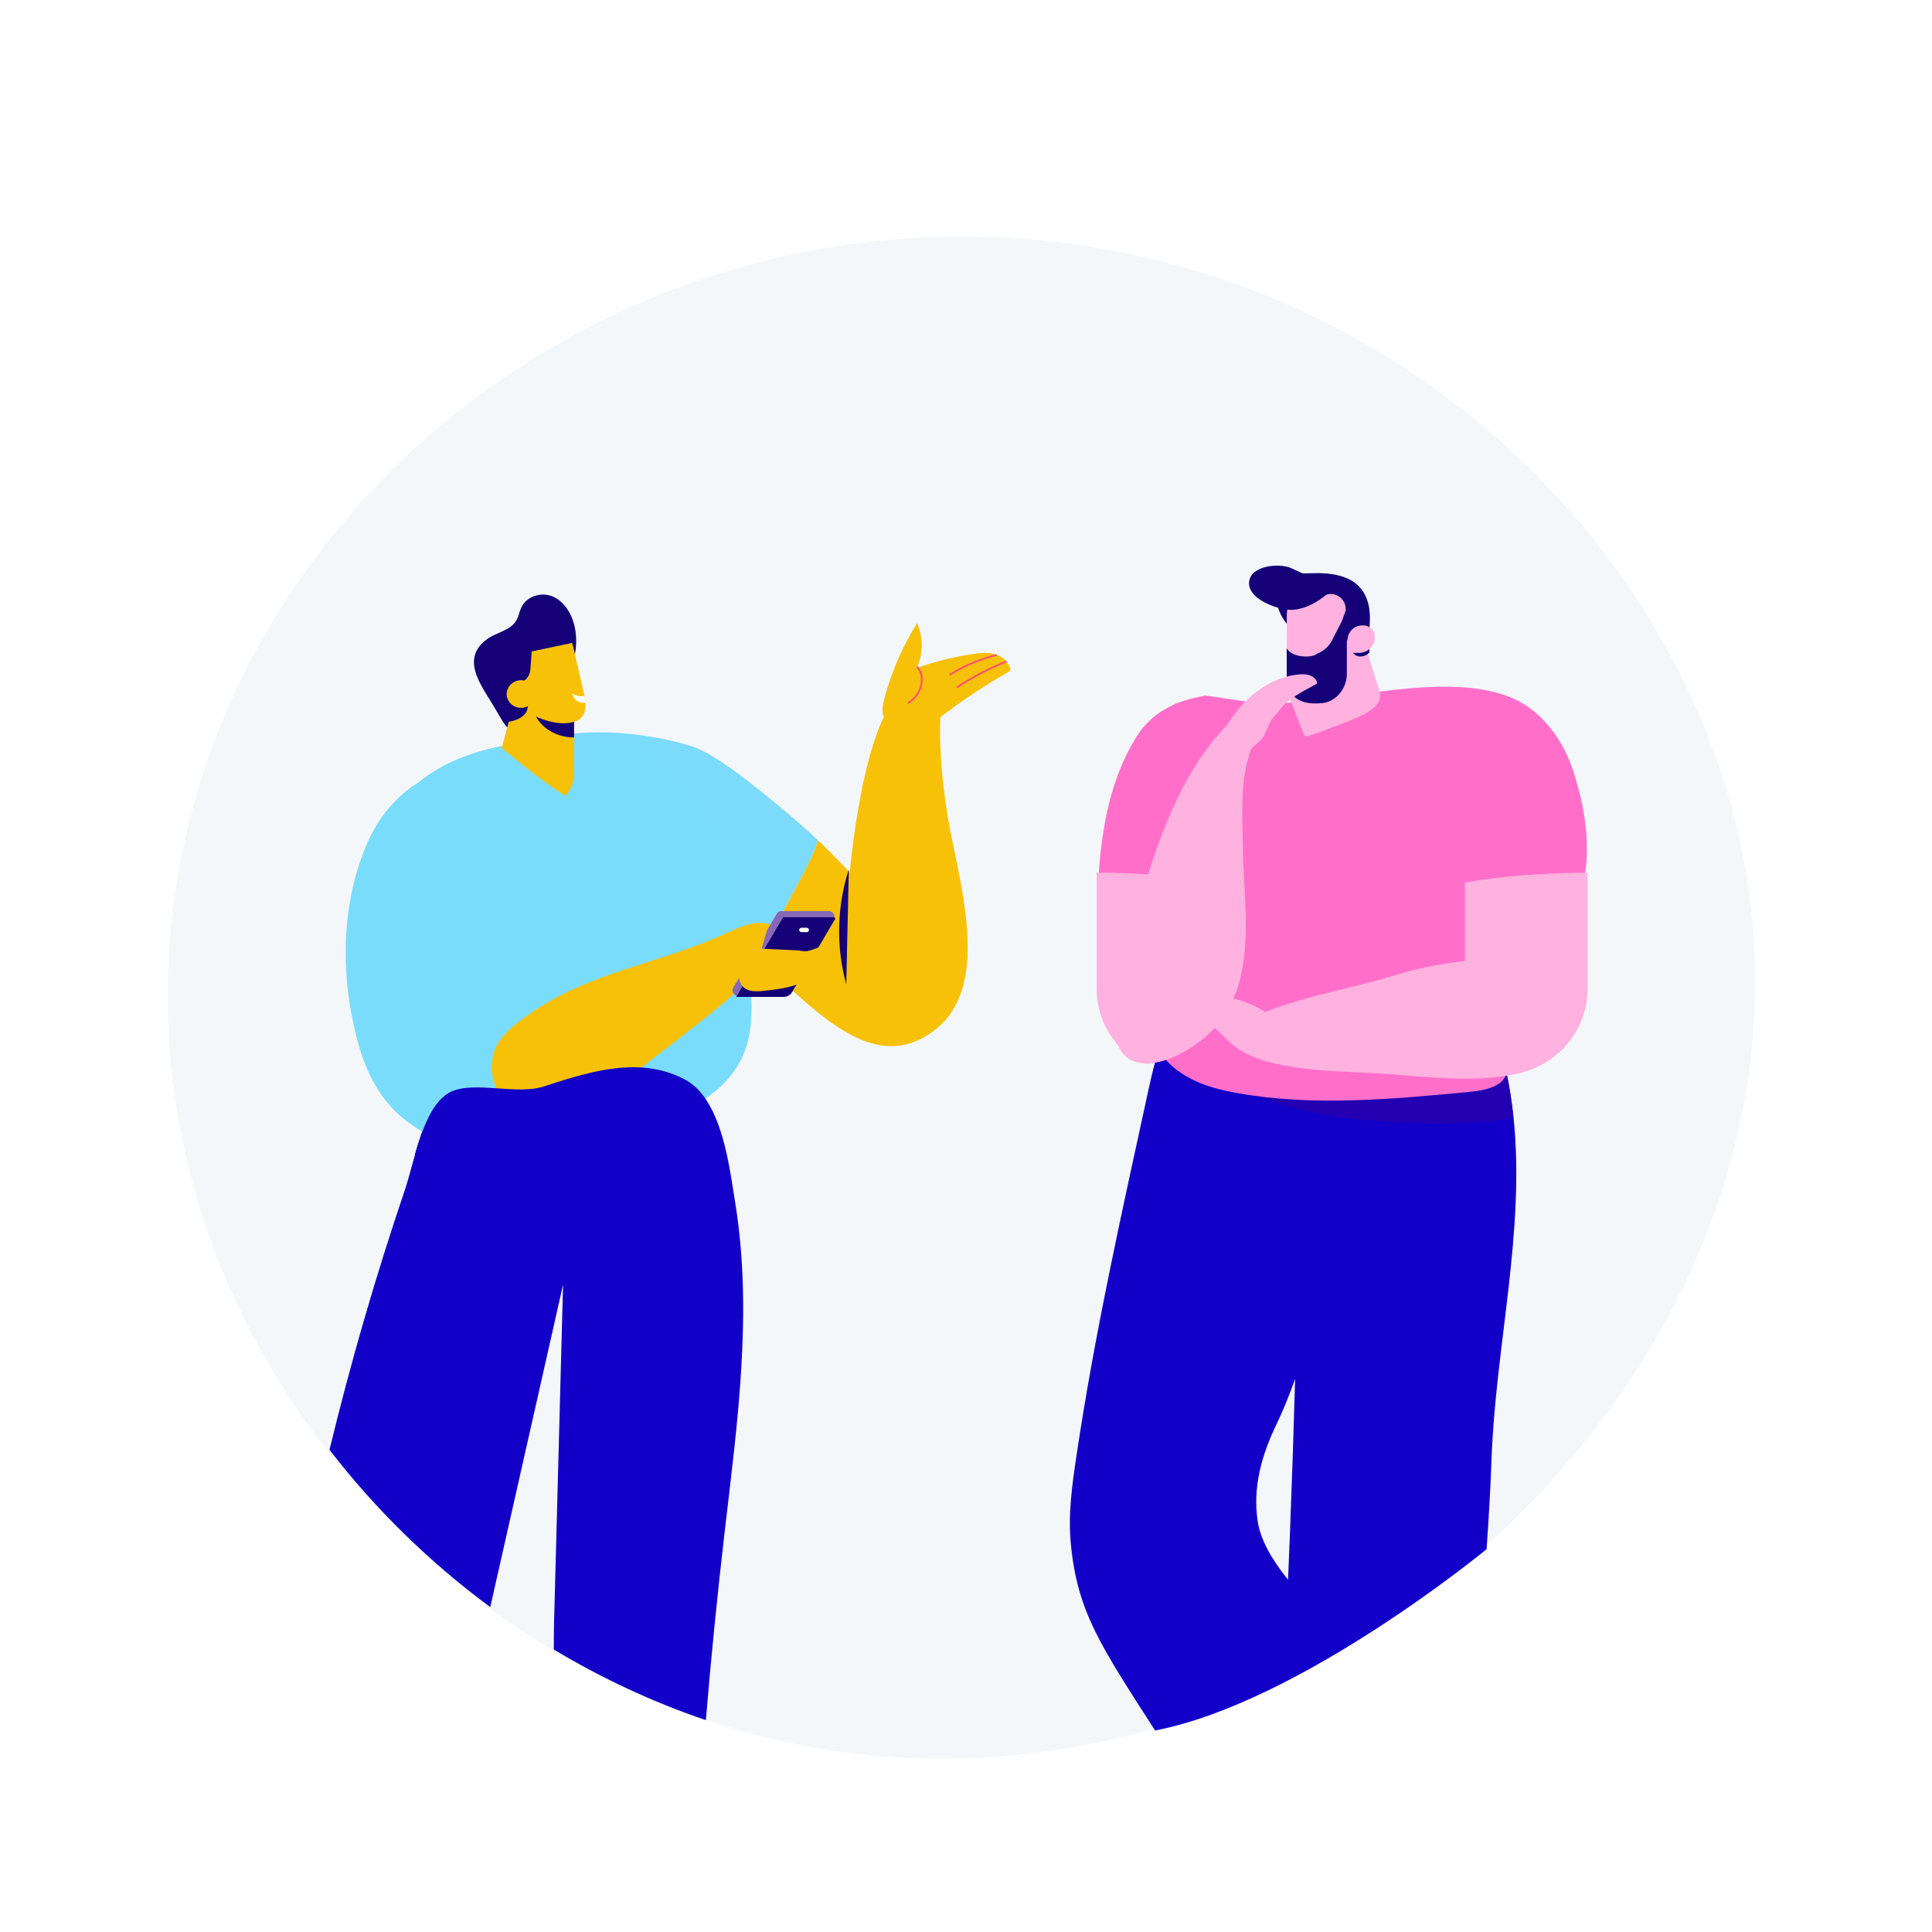 <?xml version="1.0" encoding="UTF-8"?><svg id="Vrstva_2" xmlns="http://www.w3.org/2000/svg" viewBox="0 0 202 202"><defs><style>.cls-1{fill:none;stroke:#f4f7fa;stroke-linecap:round;stroke-linejoin:round;stroke-width:0px;}.cls-2{fill:#f7c108;}.cls-3{fill:#f8faf6;}.cls-4{fill:#f4f7fa;}.cls-5{fill:#fff;}.cls-6{fill:#ffb1df;}.cls-7{fill:#ee80be;}.cls-8{fill:#ff4d76;}.cls-9{fill:#ff6fca;}.cls-10{fill:#7cdafb;}.cls-11{fill:#8769b8;}.cls-12{fill:#1200c8;}.cls-13{fill:#2300b1;}.cls-14{fill:#150077;}.cls-15{fill:#7adcfb;}</style></defs><g id="_1"><rect class="cls-5" width="202" height="202"/><path class="cls-4" d="m103.11,24.77c-42.5-1.24-79.31,29.17-84.87,69.07-6.08,43.62,27.39,82.88,68.56,89.16,51.22,7.82,100.9-37.42,96.44-86.49-3.36-36.97-36.94-70.48-80.14-71.74Z"/><path class="cls-12" d="m155.43,161.96c.22-3.15.41-6.3.52-9.46.43-11.82,3.53-23.78,2.3-35.64-.16-1.56-.4-3.12-.73-4.68-1.14-5.41-3.54-10.74-8.68-13.02-.95-1.49-2.29-2.38-5.49-2.46-1.41-.04-2.84.02-4.2.14-.3.03-.59.05-.88.08-1.4.15-2.7.35-3.83.55-9.84,1.75-12.49,7.8-14.4,16.64-2.77,12.75-5.61,25.39-7.52,38.3-.22,1.47-.43,2.94-.55,4.42-.13,1.56-.16,3.12,0,4.68.7,7.02,3.05,10.48,8.8,19.42,15.25-2.94,34.69-18.98,34.69-18.98Z"/><path class="cls-4" d="m131.48,158.98c.31,2.07,1.55,4.15,3.19,6.19.07-1.61.13-3.22.2-4.83.21-5.39.39-10.78.54-16.16-.59,1.64-1.23,3.25-1.97,4.79-1.53,3.17-2.47,6.54-1.95,10.02Z"/><path class="cls-1" d="m155.43,161.96c18.77-16.5,30.47-40.42,28.2-65.34-3.36-36.97-36.94-70.48-80.14-71.74-42.5-1.24-79.31,29.17-84.87,69.07-6.08,43.62,27.39,82.88,68.56,89.16,11.46,1.75,22.84.84,33.55-2.17"/><path class="cls-1" d="m155.43,161.96c-9.92,8.72-21.82,15.37-34.69,18.98"/><path class="cls-14" d="m155,110.2c-.77.15-1.55.25-2.29.32-4.39.43-8.82.69-13.18.37-.87-.06-1.74-.14-2.6-.26-1.87-.24-4.73-.7-7.36-1.52.51-3.51,2.87-6.64,5.94-8.43,3.17-1.85,7-2.38,10.64-1.92,1.67.21,3.38.65,4.68,1.72,2.01,1.65,3.16,6.81,4.16,9.72Z"/><path class="cls-13" d="m123.38,110.73c.43.16.86.31,1.28.49.41-.25.96-.3,1.42.09,5.26,4.4,12.7,5.6,19.21,5.98,4.06.24,8.64.34,12.95-.43-.16-1.56-.4-3.12-.73-4.68-1.26-5.96-4.03-11.85-10.34-13.63-4.77-1.35-6.63.23-9.96,3.04-2.94,2.49-12.36,5.37-13.72,8.76-.05.12-.09.24-.12.36Z"/><path class="cls-7" d="m153.1,84c-.85-.33-1.8.1-2.13.95-.33.85.1,1.8.95,2.13.85.33,1.8-.1,2.13-.95.33-.85-.1-1.8-.95-2.13Z"/><path class="cls-9" d="m114.9,91.02c.39-5.2,1.44-10.38,4.34-14.62.04-.05.08-.11.12-.16.36-.4.71-.79,1.11-1.15.07-.06.34-.28.46-.38.13-.08.34-.23.4-.27.44-.28.91-.53,1.38-.76.12-.06.19-.1.23-.12.03,0,.07-.02.15-.05.27-.09.54-.19.82-.28.59-.18,1.18-.32,1.78-.44.11-.02.22-.04.33-.06,2.08.24,4.18.71,6.31.79.17-.02.35-.03.52-.05l-.02.07c.15,0,.31,0,.46,0,7.25-.17,17.51-3.31,24.4-.73,3.33,1.25,5.65,4.36,6.76,7.68,1.51,4.52,2.17,9.77.45,13.77-1.47,3.41-3.52,6.51-5.19,9.82-1.05,2.08-1.33,8.04-2.86,9.13-1.02.73-2.35.88-3.61.99-7.9.74-15.92,1.48-23.73.11-1.83-.32-3.68-.77-5.29-1.68-4.22-2.36-3.63-5.32-4.91-9.09-1.18-3.46-4.5-6.34-4.38-10.25.05-1.82-.18-.46-.04-2.28Z"/><path class="cls-6" d="m135.17,65.83l3.71-2.69c.6-.53,1.26-1.02,2.04-1.48l3.3,10.53c.67,2.13-2.6,2.92-6.38,4.42l-1.33.44-.24-.39-1.54-3.95.44-6.89Z"/><path class="cls-14" d="m138.27,67.67c-2.66-.83-5.24-3.09-4.8-6.21.05-.36.15-.72.38-.99.39-.44,1.05-.48,1.63-.5.61-.01,1.22-.03,1.84-.04,2.56-.06,5.18.47,5.79,3.42.16.77.14,1.55.07,2.33-.05.59.03,1.2-.3,1.72-.46.72-1.39.95-2.23,1.01-.55.04-1.11.01-1.66-.05-.1-.31-.33-.57-.72-.69Z"/><path class="cls-6" d="m142.05,63.86v4.16c0,.28-.03.54-.08.8-.03.18-.07.36-.13.54,0,.02-.01.04-.02.06h0c-.59,1.78-2.27,3.07-4.24,3.07h-.59c-1.35,0-2.45-1.1-2.45-2.45v-5.72c0-1.6,1.31-2.91,2.91-2.91h2.16c1.35,0,2.45,1.11,2.45,2.46Z"/><path class="cls-14" d="m137.31,68.55c.15-.04.29-.11.4-.2.76-.3,1.38-.9,1.7-1.68l.9-1.75.38-1.07c.09-.8-.45-1.56-1.28-1.72-.43-.08-.87.05-1.22.29l-.77.53c-.81.27-1.71.45-2.31-.04-.25-.21-.43-.49-.53-.79.02-.05.04-.1.06-.14.19-.34.28-.72.29-1.09.19-.12.36-.26.51-.4l.43-.16c1.36-.52,2.85-.51,4.21.01l1.44.56,1.58,2.57-.67,2.87-1.61.62v3.48c0,1.53-1.1,2.94-2.62,3.08-2.87.27-3.67-1.19-3.67-2.96v-2.77c.5.82,1.89.98,2.77.77Z"/><path class="cls-14" d="m141.29,67.05v.67c0,.51.41.92.92.92.38,0,.73-.16.97-.41v-2.24c-.17-.14-.38-.22-.62-.22-.35,0-.67.14-.9.37-.23.23-.37.55-.37.9Z"/><path class="cls-6" d="m142.53,65.38h1.22v1.33c0,.85-.69,1.54-1.54,1.54h-.11c-.67,0-1.22-.55-1.22-1.22h0c0-.91.74-1.65,1.65-1.65Z" transform="translate(284.64 133.64) rotate(180)"/><path class="cls-14" d="m131.78,62.73c-.77-.51-1.3-1.19-1.17-1.98.27-1.64,3.13-1.88,4.34-1.37.76.33,1.5.78,2.33.83.49.03.98-.09,1.46.01.48.1.94.57.79,1.03-.06.17-.19.31-.32.44-1.07,1.04-2.41,1.89-3.9,2.06-.83.09-2.42-.29-3.52-1.02Z"/><path class="cls-6" d="m125.99,104.1c2.2-.09,4.42.52,6.29,1.69,4.6-1.76,9.35-2.5,14.14-3.99,3.34-1.03,9.59-1.97,11.84-1.13.7.26,1.27.91,1.81,1.48,1.89,2,3.1,4.78,2.45,6.93-.43,1.41-1.6,2.39-3,2.88-4.35,1.53-10.97.51-15.91.24-4.01-.22-11.22-.2-14.55-2.82-1.11-.88-1.97-2.12-3.28-2.65-.66-.27-1.53-.46-1.69-1.16-.2-.89.99-1.42,1.91-1.46Z"/><g><path class="cls-6" d="m118.82,93.78c-.03.06-.06.13-.08.19.01-.02.03-.04.04-.06.02-.04.03-.09.05-.13Z"/><path class="cls-6" d="m116.59,108.23c-.86-4.61,2.39-13.31,3.18-15.92,1.97-6.52,5.02-14.24,10.94-18.6.62-.46,1.63-.85,2.12-.27.44.52-.03,1.27-.54,1.73-1.21,1.07-1.32,2.63-1.76,4.08-.86,2.82-.61,6.01-.59,8.91.05,7.72,2.22,16.65-5.62,21.5-1.5.93-3.27,1.69-5.06,1.47-1.57-.19-2.36-1.3-2.66-2.91Z"/></g><path class="cls-6" d="m165.99,91.23v12.16c0,4.99-4.13,9.04-9.22,9.04h-3.61v-20.15c4.23-.77,8.52-.98,12.83-1.04Z"/><path class="cls-6" d="m126.76,106.5c.02.17,0,.36.02.53-.02.08-.04.18-.06.26,0,0,0,0,0,.01-.08.1-.16.25-.22.36-.27.28-.54.55-.83.82-.05.04-.16.13-.23.18-.08.06-.17.12-.25.18-.38.25-.77.49-1.16.72-.71.4-1.44.76-2.19,1.09-.1.04-.29.12-.34.15-.23.09-.46.18-.69.27,0,0,0,0-.01,0-.7.27-1.5.19-2.13-.23-2.42-1.63-4.01-4.36-4.01-7.45v-12.16c4.31.06,8.6.27,12.83,1.04v12.22c-.5.55-.81,1.26-.73,2.01Z"/><path class="cls-6" d="m127.57,77.78c.06-.88.52-1.7,1.03-2.46,1.62-2.42,4.22-4.63,7.42-4.82,1.03-.06,1.67.41,1.69.97-1.33.74-2.82,1.44-3.76,2.55-.14.16-.26.33-.38.51-.32.3-.6.65-.81,1.06-.25.46-.39.96-.65,1.41,0,.02-.02.03-.03.05-.25.33-.55.64-.92.91-.14.1-.24.21-.29.33-.41.27-.87.48-1.36.61-.37.1-1.35.34-1.71.14-.4-.22-.26-.84-.23-1.24Z"/><g><path class="cls-2" d="m93.83,75.75c-.6.21-1.26-.28-1.46-.89-.2-.6-.05-1.26.11-1.88.74-2.76,1.89-5.41,3.41-7.83.65,1.47.64,3.23-.03,4.69,1.91-.68,3.88-1.17,5.88-1.46.8-.12,1.63-.2,2.39.05.77.24,1.46.9,1.51,1.7-3.2,1.81-6.24,3.91-9.07,6.25-.41.34-.84.69-1.37.75-1.22.13-1.95-1.29-2.31-2.46l.95,1.07Z"/><g><path class="cls-9" d="m88.15,90.47c-.85-.89-1.71-1.76-2.61-2.61.89.84,1.76,1.72,2.61,2.61Z"/><path class="cls-10" d="m80.09,100.44c.41-3.99,4.21-8.64,5.45-12.57-1.08-1.02-2.2-2.01-3.35-2.97-2.21-1.83-7.14-6.03-9.88-6.88-8.18-2.54-21.12-2.3-19.66,5.18.77,3.96,14.66,5.26,17.26,8.15,3.1,3.46,6.45,6.69,10.03,9.66.04.03.08.07.13.1h0c0-.22,0-.44.02-.67Z"/><path class="cls-2" d="m99.06,85.21c-1.82-11.57.52-11.73-2.11-13.05-5.73-2.87-7.74,15.37-8.11,19.06-.23-.25-.46-.49-.69-.74-.85-.89-1.71-1.76-2.61-2.61-1.24,3.93-5.05,8.58-5.45,12.57-.03.23-.03.45-.02.67,3.19,2.65,7.03,6.87,11.13,7.99,1.16.32,2.33.38,3.52.1.97-.23,1.95-.7,2.93-1.45.14-.11.28-.21.42-.33h0s0,0,0,0c.11-.1.22-.19.32-.29,0,0,0,0,0,0,.11-.1.21-.21.31-.31,4.82-5.19,1.29-15.65.36-21.59Z"/></g><path class="cls-8" d="m95.06,73.54s-.06.04-.09.05l-.09-.15c.82-.49,1.33-1.29,1.4-2.18.05-.61-.13-1.17-.47-1.46l.12-.14c.39.33.59.94.53,1.61-.07.91-.58,1.74-1.4,2.27Z"/><path class="cls-8" d="m105.26,69.25c-1.8.71-3.54,1.62-5.17,2.7l-.1-.15c1.64-1.09,3.4-2.01,5.21-2.72l.07.17Z"/><path class="cls-8" d="m104.24,68.56c-1.75.43-3.4,1.13-4.9,2.08l-.1-.15c1.52-.97,3.19-1.67,4.96-2.1l.04.17Z"/><path class="cls-14" d="m88.48,102.92c-1.08-3.92-.98-8.16.27-12.03l-.27,12.03Z"/></g><path class="cls-14" d="m70.85,115.71c-.23.62-.93,1.24-2.28,1.84-6.07,2.71-10.51,3.66-17.17,3.77-2.68.04-5.39-.09-8.04-.55.79-2.78,1.84-5.76,3.83-6.65,2.5-1.11,6.84.41,9.74-.55,2.99-.99,6.35-2.07,9.63-1.98,2.43,1.05,4.87,2.57,4.29,4.13Z"/><path class="cls-15" d="m71.56,116.07c-.2.09-.39.17-.59.25-2.84,1.13-5.91,1.51-8.95,1.89-2.03.25-4.06.5-6.08.74-2.74.33-3.2-.61-5.11-1.88-2.13-1.42-5.05-1.5-7.3-2.97-1.53-1-2.67-2.31-3.57-3.68-2.78-4.22-3.39-8.98-2.73-13.42,1.47-9.98,3.67-20.96,26.97-19.57,4.55.27,8.11,4.76,10.42,8.24,3.37,5.07,3.23,10,3.75,15.97.26,2.95.49,6.04-.7,8.75-1.14,2.6-3.49,4.51-6.1,5.68Z"/><path class="cls-15" d="m49.1,84.56c-1.73-2.64-3.61-4.37-6.63-1.86-2.07,1.73-3.4,3.71-4.34,6.09-2.36,5.93-2.48,12.45-1.1,18.62.62,2.78,1.57,5.56,3.45,7.85,2.28,2.77,5.97,4.67,9.84,4.74,5.95.11,13.65-5.73,9.88-11.38-1.38-2.07-4.84-3.01-6.98-1.54-.05-7.01-.07-16.34-4.11-22.53Z"/><path class="cls-2" d="m81.36,97.14c-.15-.17-.36-.29-.57-.39-1.55-.69-3.28.09-4.88.83-7.02,3.24-14.19,3.97-20.61,8.48-1.25.88-2.54,1.8-3.29,3.13-1.36,2.42-.3,5.88,2.18,7.12,1.93.97,4.32.61,6.23-.4,4.25-2.23,8.32-5.61,12.12-8.54,2.04-1.58,4.03-3.22,5.88-5.02.96-.94,3.82-5.38,4.9-5.6l-1.96.39Z"/><g><path class="cls-11" d="m85.86,97.17l1.2-.96c.21-.17.25-.47.09-.68l-.06-.07c-.09-.12-.24-.2-.4-.2h-5.02c-.18,0-.34.09-.43.24l-4.59,7.8c-.1.17-.09.39.03.54h0c.16.22.42.43.64.26l.34-.37c.09-.07.19-.1.3-.1h3.79c.18,0,.34-.09.43-.24l3.56-6.08c.03-.05.07-.1.12-.14Z"/><path class="cls-14" d="m81.96,104.23h-4.98l4.9-8.33h5.31c.1,0,.17.11.12.2l-4.5,7.64c-.18.3-.5.49-.85.49Z"/><path class="cls-3" d="m84.35,97.46h-.56c-.13,0-.23-.1-.23-.23h0c0-.13.1-.23.23-.23h.56c.13,0,.23.1.23.23h0c0,.13-.1.23-.23.23Z"/></g><path class="cls-2" d="m84.5,99.43h0c-.2.03-.42.04-.65,0-.13-.02-.27-.04-.4-.06l-3.82-.18.56-1.94s-2.15,1.03-2.16,1.04c-.45.21-.81,2.94-.8,3.45.03,1.69.99,2.02,2.48,1.87,2.32-.23,3.46-.49,4.76-1.19,1.12-.6,1.59-2.32,1.57-3.55-.55.2-1.01.45-1.53.54Z"/><path class="cls-14" d="m50.19,71.42c-.8-1.58-1.13-3.25.74-4.6,1.02-.74,2.49-.88,3.1-2.03.21-.39.28-.84.46-1.24.58-1.28,2.22-1.71,3.42-1.13,1.2.58,1.97,1.94,2.22,3.34.63,3.49-1.52,7.07-4.22,8.96-2.84,2-2.37,2.38-4.3-.9-.44-.74-1-1.56-1.43-2.41Z"/><path class="cls-2" d="m59.11,83.2c-1.47-.91-2.88-1.97-4.27-3.07-.22-.19-.44-.36-.66-.53-.58-.47-1.15-.94-1.73-1.4l1.44-5.28h6.13v7.96c0,.91-.35,1.73-.91,2.33Z"/><path class="cls-14" d="m55.67,72.91v.56c0,.38.08.75.21,1.09.56,1.46,2.21,2.54,4.14,2.55v-4.2h-4.35Z"/><path class="cls-2" d="m61.13,72.86l-1.2-5.25c-.03-.13-.07-.26-.12-.39l-6.83,1.44c.01.13.03.26.06.4l.98,4.29c.05.24.07.43.06.59.07.05.14.1.21.16.1-.03.21-.06.33-.08.87.85,3.64,2.08,5.53,1.41,1.06-.38,1.21-1.49.97-2.56Z"/><path class="cls-14" d="m55.66,67.23l-.21,2.78c-.07.87-.8,1.52-1.64,1.45l-1.51-.13-.51-3.91,2.5-.31,1.38.11Z"/><path class="cls-14" d="m55.44,71.88l-.28,2.17c-.09.73-.98,1.3-2.09,1.43v-3.89l2.38.29Z"/><path class="cls-14" d="m55.17,73.83c-.61.54-1.57.5-2.12-.09-.56-.59-.52-1.5.1-2.04s1.57-.5,2.12.09c.56.59.52,1.5-.1,2.04Z"/><path class="cls-2" d="m55.49,73.63c-.61.54-1.57.5-2.12-.09-.56-.59-.52-1.5.1-2.04.61-.54,1.57-.5,2.12.09.56.59.52,1.5-.1,2.04Z"/><path class="cls-5" d="m61.23,73.48c-.13.02-.27.02-.42,0-.48-.08-.86-.47-.97-.95.32.18.63.27.88.27.14,0,.27-.02.38-.08l.13.77Z"/><path class="cls-12" d="m73.88,115.05c-.21-.32-.44-.62-.68-.9-.23-.26-.46-.49-.72-.69-.04-.03-.08-.07-.12-.1-.23-.18-.46-.33-.71-.47-1.62-.88-3.33-1.25-5.07-1.3-3.27-.08-6.64.99-9.63,1.98-2.9.96-7.24-.56-9.74.55-1.99.89-3.04,3.87-3.83,6.65-.38,1.32-.7,2.6-1.03,3.59-3.04,8.95-5.67,18.03-7.9,27.22,4.8,6.23,10.48,11.77,16.81,16.45,2.54-11.24,5.07-22.47,7.61-33.71l-.95,35.65c0,.81-.01,1.64-.02,2.49,5.01,3.01,10.34,5.5,15.9,7.39.55-6.59,1.21-13.18,1.98-19.8,1.32-11.3,2.93-22.89,1.1-34.24-.5-3.06-1.05-7.77-3.01-10.76Z"/></g></svg>